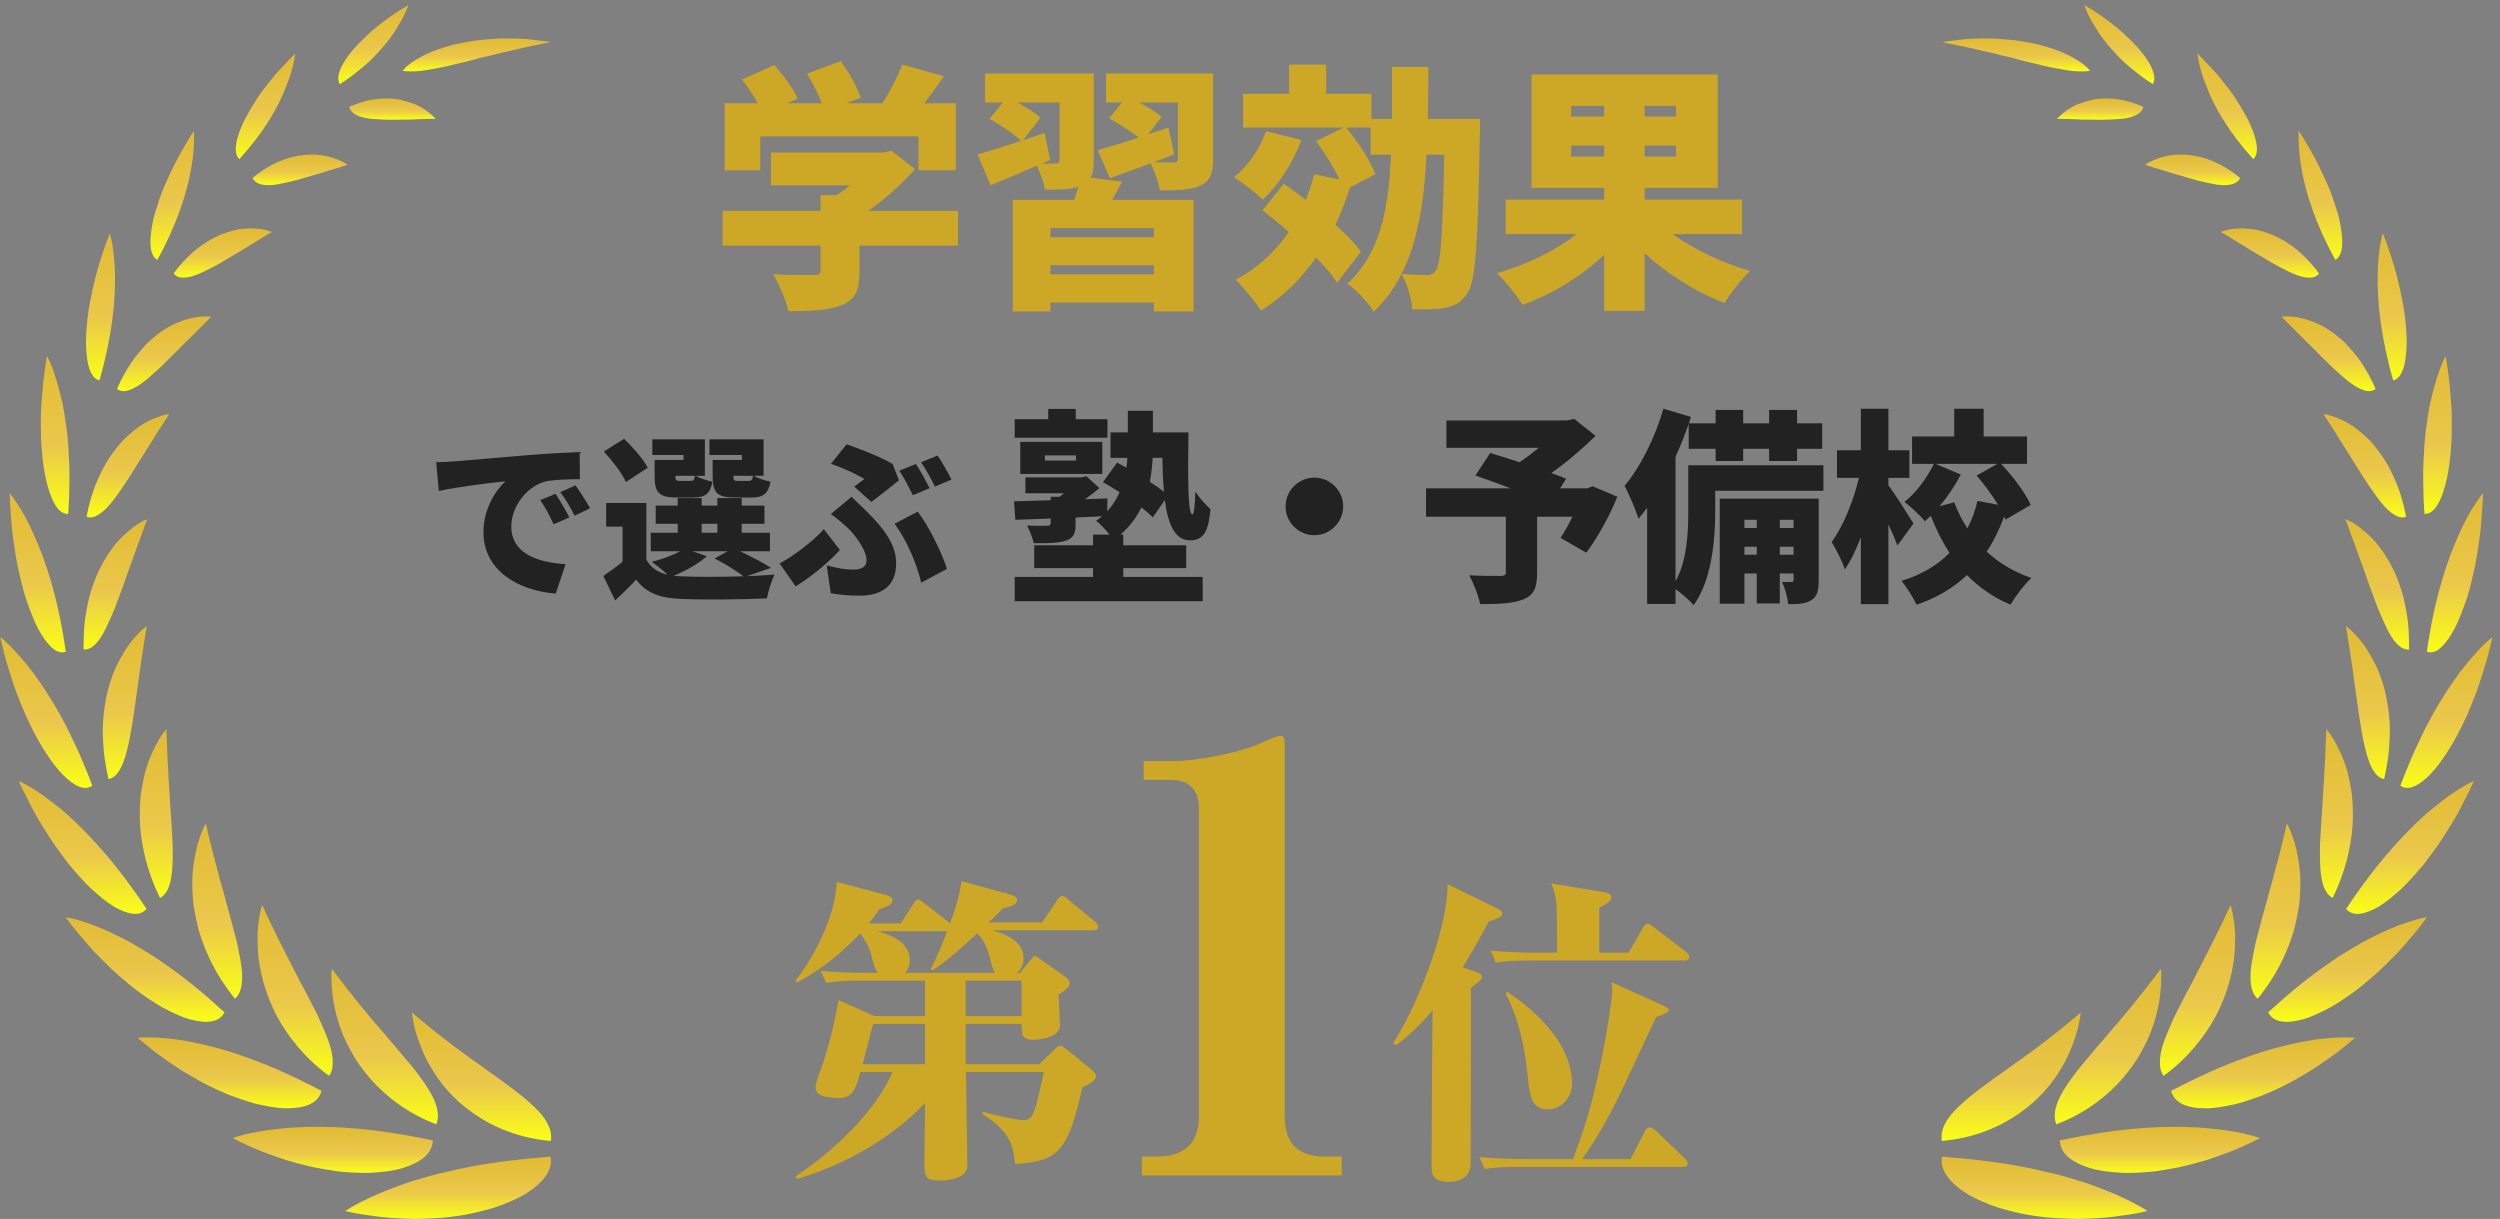 <svg width="201" height="98" viewBox="0 0 201 98" fill="none" xmlns="http://www.w3.org/2000/svg">
<rect x="0" y="0" width="201" height="98" fill="#808080" stroke="none"/>
<path d="M27.773 97.369C27.773 97.369 28.04 97.425 28.531 97.537C29.022 97.621 29.723 97.733 30.537 97.832C31.364 97.93 32.332 97.986 33.37 98C34.408 97.972 35.489 97.958 36.569 97.79C37.635 97.663 38.701 97.397 39.669 97.116C40.637 96.808 41.506 96.415 42.222 96.008C43.666 95.096 44.466 94.086 44.27 92.992C41.633 93.203 39.374 93.483 37.382 93.89C36.891 93.988 36.4 94.1 35.937 94.213C35.474 94.311 35.026 94.423 34.605 94.535C33.749 94.788 32.964 94.998 32.248 95.265C31.533 95.531 30.901 95.77 30.355 96.008C29.807 96.246 29.331 96.485 28.938 96.681C28.18 97.074 27.773 97.355 27.773 97.355V97.369Z" fill="url(#paint0_linear_238_583)"/>
<path d="M18.713 91.505C18.713 91.505 18.951 91.632 19.386 91.842C19.821 92.038 20.424 92.333 21.182 92.627C21.939 92.894 22.795 93.245 23.763 93.483C24.24 93.609 24.731 93.736 25.222 93.848C25.727 93.946 26.232 94.03 26.751 94.114C27.256 94.199 27.761 94.241 28.265 94.269C28.77 94.297 29.262 94.311 29.724 94.297C30.678 94.241 31.548 94.156 32.305 93.932C33.063 93.708 33.666 93.413 34.101 93.048C34.536 92.684 34.774 92.221 34.802 91.688C32.334 91.169 30.187 90.846 28.252 90.706C27.298 90.622 26.386 90.608 25.558 90.594C25.137 90.594 24.745 90.594 24.352 90.622C23.959 90.636 23.608 90.65 23.258 90.678C21.841 90.79 20.719 90.972 19.933 91.155C19.148 91.337 18.727 91.505 18.727 91.505H18.713Z" fill="url(#paint1_linear_238_583)"/>
<path d="M11.096 83.468C11.096 83.468 11.292 83.636 11.657 83.93C12.008 84.225 12.513 84.646 13.158 85.081C13.789 85.53 14.533 86.049 15.36 86.511C16.174 87.002 17.072 87.451 17.983 87.844C18.432 88.055 18.895 88.209 19.344 88.363C19.807 88.517 20.242 88.672 20.677 88.77C21.575 88.966 22.374 89.121 23.117 89.106C23.847 89.106 24.478 88.994 24.941 88.77C25.418 88.546 25.727 88.181 25.853 87.704C23.679 86.568 21.757 85.698 20.003 85.081C18.278 84.435 16.721 84.043 15.402 83.776C14.743 83.65 14.154 83.552 13.621 83.51C13.088 83.454 12.639 83.411 12.26 83.411C11.503 83.383 11.082 83.439 11.082 83.439L11.096 83.468Z" fill="url(#paint2_linear_238_583)"/>
<path d="M5.273 73.733C5.273 73.733 5.428 73.943 5.694 74.294C5.961 74.659 6.368 75.149 6.873 75.725C7.125 76.005 7.378 76.328 7.686 76.636C7.981 76.945 8.303 77.254 8.64 77.59C9.285 78.249 10.043 78.867 10.786 79.47C11.558 80.059 12.329 80.578 13.087 81.013C13.858 81.42 14.588 81.77 15.261 81.953C16.608 82.317 17.632 82.219 18.052 81.392C16.271 79.764 14.686 78.474 13.185 77.464C12.47 76.931 11.74 76.51 11.081 76.117C10.421 75.725 9.79 75.388 9.201 75.121C8.065 74.546 7.055 74.21 6.368 73.999C5.68 73.789 5.287 73.747 5.287 73.747L5.273 73.733Z" fill="url(#paint3_linear_238_583)"/>
<path d="M1.516 62.791C1.516 62.791 1.544 62.847 1.586 62.959C1.628 63.058 1.698 63.226 1.796 63.422C1.993 63.815 2.273 64.362 2.61 65.022C2.946 65.681 3.395 66.396 3.872 67.154C4.349 67.911 4.924 68.683 5.485 69.426C6.089 70.141 6.692 70.843 7.309 71.432C7.94 72.007 8.543 72.512 9.118 72.863C10.283 73.55 11.237 73.719 11.784 73.073C10.479 71.123 9.259 69.524 8.08 68.206C7.505 67.546 6.944 66.957 6.397 66.424C5.864 65.891 5.359 65.428 4.868 65.035C3.9 64.236 3.087 63.661 2.484 63.31C2.175 63.128 1.936 63.002 1.782 62.917C1.614 62.833 1.53 62.805 1.53 62.805L1.516 62.791Z" fill="url(#paint4_linear_238_583)"/>
<path d="M0.014 51.219C0.014 51.219 0.07 51.443 0.168 51.85C0.267 52.257 0.393 52.818 0.603 53.491C0.814 54.164 1.052 54.95 1.347 55.749C1.669 56.563 1.992 57.405 2.399 58.218C3.184 59.845 4.124 61.332 5.036 62.272C5.962 63.212 6.803 63.605 7.42 63.17C7.224 62.637 7.028 62.132 6.817 61.641C6.607 61.15 6.425 60.673 6.214 60.238C5.793 59.34 5.415 58.513 4.994 57.769C4.194 56.268 3.367 55.048 2.651 54.066C2.286 53.589 1.936 53.154 1.613 52.804C1.305 52.439 1.024 52.144 0.786 51.906C0.309 51.429 0 51.219 0 51.219H0.014Z" fill="url(#paint5_linear_238_583)"/>
<path d="M0.785 39.66C0.785 39.66 0.785 39.885 0.799 40.277C0.827 40.67 0.855 41.217 0.911 41.89C0.953 42.55 1.052 43.321 1.178 44.121C1.234 44.528 1.304 44.934 1.388 45.355C1.472 45.776 1.571 46.197 1.669 46.618C1.767 47.038 1.879 47.445 1.992 47.838C2.118 48.245 2.258 48.638 2.398 49.002C2.679 49.746 2.959 50.419 3.296 50.952C3.955 52.046 4.629 52.635 5.288 52.397C4.685 48.105 3.675 45.047 2.679 42.9C2.216 41.834 1.739 41.021 1.374 40.474C1.192 40.207 1.052 39.997 0.953 39.87C0.855 39.73 0.799 39.674 0.799 39.674L0.785 39.66Z" fill="url(#paint6_linear_238_583)"/>
<path d="M3.774 28.649C3.774 28.649 3.634 29.462 3.48 30.683C3.423 31.3 3.367 32.015 3.311 32.773C3.269 33.53 3.283 34.344 3.297 35.143C3.367 36.756 3.564 38.342 3.957 39.492C4.139 40.067 4.363 40.53 4.616 40.852C4.882 41.175 5.163 41.329 5.486 41.315C5.556 40.305 5.584 39.352 5.584 38.468C5.598 37.584 5.542 36.756 5.5 35.985C5.457 35.227 5.373 34.512 5.261 33.853C5.177 33.193 5.065 32.59 4.938 32.057C4.672 30.963 4.419 30.121 4.195 29.546C3.971 28.971 3.802 28.663 3.802 28.663L3.774 28.649Z" fill="url(#paint7_linear_238_583)"/>
<path d="M8.824 18.773C8.824 18.773 8.754 18.942 8.642 19.25C8.53 19.545 8.361 19.98 8.193 20.527C8.025 21.06 7.828 21.677 7.66 22.35C7.492 23.023 7.337 23.753 7.197 24.482C7.071 25.212 6.987 25.955 6.945 26.643C6.889 27.33 6.917 27.989 6.973 28.55C7.071 29.672 7.422 30.458 7.997 30.584C9.021 27.007 9.287 24.188 9.245 22.098C9.231 21.06 9.119 20.218 9.035 19.657C8.937 19.082 8.838 18.773 8.838 18.773H8.824Z" fill="url(#paint8_linear_238_583)"/>
<path d="M15.585 10.539C15.585 10.539 15.5 10.679 15.332 10.918C15.178 11.17 14.967 11.521 14.715 11.956C14.21 12.812 13.621 14.018 13.102 15.238C12.863 15.855 12.653 16.501 12.47 17.104C12.288 17.693 12.19 18.296 12.134 18.815C12.008 19.853 12.162 20.639 12.653 20.891C14.266 17.96 15.023 15.505 15.36 13.611C15.528 12.685 15.585 11.914 15.599 11.367C15.613 10.834 15.599 10.539 15.599 10.539H15.585Z" fill="url(#paint9_linear_238_583)"/>
<path d="M23.735 4.311C23.735 4.311 23.314 4.718 22.711 5.363C22.416 5.672 22.066 6.064 21.729 6.499C21.392 6.934 21.014 7.383 20.691 7.888C20.368 8.393 20.06 8.898 19.793 9.389C19.527 9.88 19.316 10.385 19.176 10.82C18.881 11.717 18.853 12.433 19.246 12.797C21.238 10.595 22.374 8.617 22.991 6.99C23.637 5.433 23.735 4.311 23.735 4.311Z" fill="url(#paint10_linear_238_583)"/>
<path d="M32.838 0.411C32.838 0.411 32.389 0.664 31.758 1.071C31.127 1.52 30.285 2.109 29.528 2.824C29.149 3.175 28.785 3.554 28.462 3.904C28.139 4.269 27.859 4.662 27.648 5.012C27.227 5.728 27.059 6.359 27.326 6.766C27.873 6.415 28.364 6.064 28.812 5.686C29.261 5.335 29.668 4.984 30.019 4.62C30.37 4.255 30.692 3.904 30.973 3.568C31.253 3.231 31.492 2.894 31.702 2.586C32.109 1.94 32.404 1.435 32.586 1.029C32.768 0.636 32.838 0.397 32.838 0.397V0.411Z" fill="url(#paint11_linear_238_583)"/>
<path d="M33.105 81.391C33.105 81.391 33.26 81.518 33.54 81.77C33.821 81.995 34.214 82.303 34.705 82.724C35.196 83.117 35.785 83.552 36.416 84.057C37.047 84.52 37.748 85.053 38.464 85.544C39.179 86.077 39.909 86.554 40.61 87.087C41.312 87.592 41.971 88.097 42.546 88.616C43.682 89.597 44.468 90.65 44.285 91.73C41.718 91.519 39.628 90.608 38.057 89.513C37.664 89.233 37.3 88.952 36.963 88.658C36.626 88.349 36.318 88.04 36.037 87.732C35.476 87.129 35.027 86.455 34.663 85.852C34.298 85.263 34.031 84.646 33.821 84.113C33.611 83.58 33.47 83.103 33.358 82.71C33.162 81.897 33.12 81.406 33.12 81.406L33.105 81.391Z" fill="url(#paint12_linear_238_583)"/>
<path d="M26.693 77.913C26.693 77.913 27.184 78.544 27.942 79.54C28.334 80.003 28.769 80.62 29.288 81.209C29.541 81.518 29.793 81.826 30.074 82.163C30.354 82.472 30.635 82.794 30.916 83.131C31.196 83.482 31.477 83.79 31.771 84.127C32.052 84.463 32.332 84.8 32.613 85.137C33.174 85.768 33.679 86.441 34.1 87.045C34.535 87.662 34.871 88.251 35.054 88.826C35.236 89.387 35.278 89.906 35.082 90.397C32.753 89.513 31 88.125 29.751 86.708C29.134 85.978 28.615 85.263 28.222 84.52C28.026 84.155 27.843 83.804 27.689 83.468C27.535 83.117 27.409 82.766 27.296 82.444C26.848 81.125 26.707 79.975 26.665 79.189C26.623 78.39 26.665 77.927 26.665 77.927L26.693 77.913Z" fill="url(#paint13_linear_238_583)"/>
<path d="M21.07 72.765C21.07 72.765 21.154 72.947 21.308 73.256C21.463 73.578 21.659 74.055 21.939 74.588C22.206 75.135 22.515 75.795 22.879 76.482C23.23 77.197 23.623 77.927 24.015 78.698C24.198 79.091 24.422 79.456 24.619 79.835C24.815 80.213 25.012 80.592 25.208 80.985C25.601 81.714 25.923 82.486 26.204 83.159C26.484 83.832 26.681 84.478 26.737 85.053C26.793 85.628 26.737 86.105 26.456 86.498C24.492 85.067 23.146 83.327 22.262 81.7C21.392 80.031 20.972 78.46 20.803 77.127C20.719 76.454 20.705 75.851 20.705 75.318C20.705 74.785 20.775 74.322 20.817 73.943C20.93 73.186 21.07 72.779 21.07 72.779V72.765Z" fill="url(#paint14_linear_238_583)"/>
<path d="M16.552 66.228C16.552 66.228 16.594 66.424 16.678 66.761C16.748 67.112 16.874 67.575 17.014 68.15C17.084 68.444 17.155 68.767 17.253 69.09C17.337 69.412 17.435 69.777 17.533 70.141C17.716 70.899 17.968 71.656 18.165 72.47C18.389 73.27 18.628 74.097 18.824 74.897C19.048 75.668 19.203 76.468 19.329 77.155C19.581 78.544 19.539 79.736 18.894 80.297C17.379 78.46 16.481 76.51 15.976 74.785C15.752 73.901 15.584 73.087 15.514 72.316C15.457 71.53 15.443 70.829 15.485 70.198C15.612 68.907 15.836 67.939 16.089 67.252C16.327 66.579 16.538 66.214 16.538 66.214L16.552 66.228Z" fill="url(#paint15_linear_238_583)"/>
<path d="M13.381 58.639C13.381 58.639 13.381 58.695 13.381 58.779C13.381 58.864 13.381 59.004 13.395 59.158C13.409 59.495 13.437 59.958 13.451 60.533C13.451 61.108 13.535 61.767 13.549 62.511C13.591 63.24 13.662 64.011 13.69 64.825C13.76 65.611 13.802 66.438 13.844 67.224C13.9 67.995 13.9 68.753 13.872 69.426C13.83 70.773 13.563 71.853 12.862 72.189C11.838 70.113 11.389 68.094 11.263 66.382C11.207 65.513 11.249 64.713 11.305 63.998C11.403 63.268 11.529 62.609 11.684 62.034C12.006 60.883 12.455 60.028 12.778 59.467C12.946 59.186 13.1 58.976 13.199 58.835C13.311 58.695 13.367 58.625 13.367 58.625L13.381 58.639Z" fill="url(#paint16_linear_238_583)"/>
<path d="M11.797 50.335C11.797 50.335 11.684 51.022 11.516 52.102C11.432 52.635 11.334 53.267 11.236 53.954C11.165 54.627 11.039 55.385 10.941 56.114C10.731 57.615 10.52 59.158 10.197 60.378C9.889 61.599 9.44 62.511 8.725 62.637C8.598 62.09 8.5 61.571 8.43 61.052C8.346 60.547 8.318 60.042 8.29 59.565C8.22 58.611 8.29 57.713 8.402 56.914C8.626 55.3 9.089 54.024 9.622 53.042C9.889 52.551 10.141 52.144 10.394 51.794C10.66 51.443 10.899 51.162 11.109 50.952C11.53 50.517 11.811 50.321 11.811 50.321L11.797 50.335Z" fill="url(#paint17_linear_238_583)"/>
<path d="M11.853 41.722C11.853 41.722 11.783 41.876 11.684 42.143C11.586 42.409 11.446 42.802 11.278 43.279C11.081 43.756 10.899 44.303 10.688 44.906C10.576 45.215 10.464 45.523 10.338 45.846C10.226 46.169 10.113 46.491 10.001 46.828C9.763 47.473 9.524 48.133 9.272 48.792C9.019 49.423 8.753 50.026 8.5 50.545C7.981 51.583 7.392 52.285 6.719 52.215C6.719 51.162 6.747 50.194 6.915 49.311C6.985 48.862 7.069 48.441 7.168 48.048C7.266 47.656 7.392 47.277 7.518 46.926C8.009 45.509 8.711 44.457 9.328 43.686C10.001 42.914 10.618 42.437 11.067 42.143C11.292 41.989 11.488 41.89 11.614 41.834C11.741 41.778 11.825 41.75 11.825 41.75L11.853 41.722Z" fill="url(#paint18_linear_238_583)"/>
<path d="M13.592 33.306C13.592 33.306 13.283 33.825 12.764 34.582C12.526 34.975 12.245 35.438 11.923 35.929C11.6 36.42 11.291 36.967 10.941 37.5C10.268 38.58 9.552 39.688 8.893 40.488C8.556 40.894 8.22 41.203 7.883 41.399C7.56 41.596 7.252 41.666 6.957 41.54C7.139 40.586 7.392 39.73 7.686 38.959C8.009 38.201 8.332 37.528 8.696 36.953C9.075 36.378 9.454 35.887 9.819 35.48C10.211 35.073 10.604 34.736 10.955 34.47C11.67 33.923 12.358 33.642 12.82 33.488C13.283 33.32 13.578 33.292 13.578 33.292L13.592 33.306Z" fill="url(#paint19_linear_238_583)"/>
<path d="M16.971 25.478C16.971 25.478 15.484 26.951 13.787 28.648C13.38 29.055 12.973 29.476 12.552 29.841C12.132 30.206 11.753 30.57 11.36 30.837C10.588 31.384 9.901 31.65 9.41 31.272C9.747 30.458 10.168 29.757 10.56 29.139C10.981 28.536 11.43 28.031 11.851 27.582C12.749 26.741 13.59 26.194 14.376 25.899C15.133 25.59 15.779 25.478 16.241 25.45C16.704 25.422 16.971 25.464 16.971 25.464V25.478Z" fill="url(#paint20_linear_238_583)"/>
<path d="M21.84 18.661C21.84 18.661 21.728 18.717 21.546 18.829C21.363 18.942 21.097 19.11 20.774 19.306C20.115 19.685 19.287 20.246 18.376 20.751C17.941 21.018 17.492 21.284 17.043 21.509C16.594 21.733 16.187 21.957 15.781 22.098C15.388 22.252 15.009 22.336 14.7 22.322C14.392 22.322 14.139 22.224 13.957 21.985C15.851 19.419 17.969 18.605 19.428 18.409C20.171 18.324 20.774 18.381 21.181 18.451C21.602 18.535 21.84 18.647 21.84 18.647V18.661Z" fill="url(#paint21_linear_238_583)"/>
<path d="M27.956 13.246C27.956 13.246 27.535 13.387 26.89 13.583C26.553 13.667 26.188 13.793 25.782 13.92C25.375 14.046 24.926 14.158 24.477 14.299C24.042 14.439 23.579 14.551 23.144 14.649C22.696 14.733 22.289 14.845 21.91 14.874C21.152 14.93 20.535 14.803 20.297 14.312C22.457 12.517 24.505 12.307 25.838 12.475C27.212 12.685 27.956 13.26 27.956 13.26V13.246Z" fill="url(#paint22_linear_238_583)"/>
<path d="M35.04 9.543C35.04 9.543 34.633 9.571 34.03 9.571C33.721 9.571 33.37 9.599 32.992 9.613C32.613 9.613 32.178 9.613 31.771 9.627C31.35 9.627 30.93 9.627 30.523 9.599C30.116 9.571 29.737 9.557 29.387 9.487C28.713 9.347 28.194 9.08 28.082 8.589C28.643 8.351 29.176 8.169 29.681 8.056C30.186 7.958 30.663 7.916 31.112 7.916C31.547 7.916 31.954 7.958 32.318 8.056C32.683 8.14 33.02 8.253 33.314 8.365C33.889 8.589 34.338 8.926 34.619 9.164C34.899 9.403 35.054 9.571 35.054 9.571L35.04 9.543Z" fill="url(#paint23_linear_238_583)"/>
<path d="M44.299 3.385C44.299 3.385 43.724 3.301 42.798 3.189C42.335 3.119 41.802 3.119 41.199 3.091C40.89 3.091 40.581 3.091 40.259 3.091C39.936 3.105 39.599 3.133 39.263 3.161C38.926 3.189 38.575 3.217 38.239 3.259C37.902 3.315 37.551 3.371 37.201 3.441C36.513 3.553 35.84 3.764 35.223 3.974C34.592 4.171 34.031 4.465 33.54 4.746C33.287 4.886 33.077 5.04 32.866 5.195C32.67 5.349 32.502 5.531 32.361 5.7C32.796 5.756 33.301 5.756 33.848 5.7C34.395 5.63 34.984 5.503 35.616 5.391C35.924 5.335 36.247 5.251 36.569 5.167C36.892 5.096 37.215 5.012 37.537 4.942C37.86 4.858 38.197 4.774 38.519 4.676C38.842 4.606 39.165 4.521 39.487 4.451C39.81 4.367 40.118 4.283 40.427 4.213C40.736 4.157 41.03 4.087 41.311 4.016C41.886 3.89 42.405 3.75 42.84 3.68C43.724 3.511 44.285 3.371 44.285 3.371L44.299 3.385Z" fill="url(#paint24_linear_238_583)"/>
<path d="M172.637 97.369C172.637 97.369 172.37 97.425 171.879 97.537C171.388 97.621 170.687 97.733 169.873 97.832C169.046 97.93 168.078 97.986 167.04 98C166.002 97.972 164.922 97.958 163.842 97.79C162.775 97.663 161.709 97.397 160.741 97.116C159.774 96.808 158.904 96.415 158.188 96.008C156.744 95.096 155.944 94.086 156.14 92.992C158.778 93.203 161.036 93.483 163.028 93.89C163.519 93.988 164.01 94.1 164.473 94.213C164.936 94.311 165.385 94.423 165.805 94.535C166.661 94.788 167.447 94.998 168.162 95.265C168.877 95.531 169.509 95.77 170.056 96.008C170.603 96.246 171.08 96.485 171.472 96.681C172.23 97.074 172.637 97.355 172.637 97.355V97.369Z" fill="url(#paint25_linear_238_583)"/>
<path d="M181.697 91.505C181.697 91.505 181.459 91.632 181.024 91.842C180.589 92.038 179.986 92.333 179.228 92.627C178.471 92.894 177.615 93.245 176.647 93.483C176.17 93.609 175.68 93.736 175.189 93.848C174.684 93.946 174.179 94.03 173.66 94.114C173.155 94.199 172.65 94.241 172.145 94.269C171.64 94.297 171.149 94.311 170.686 94.297C169.732 94.241 168.862 94.156 168.105 93.932C167.347 93.708 166.744 93.413 166.309 93.048C165.874 92.684 165.636 92.221 165.608 91.688C168.077 91.169 170.223 90.846 172.159 90.706C173.112 90.622 174.024 90.608 174.852 90.594C175.273 90.594 175.665 90.594 176.058 90.622C176.451 90.636 176.802 90.65 177.152 90.678C178.569 90.79 179.691 90.972 180.477 91.155C181.262 91.337 181.683 91.505 181.683 91.505H181.697Z" fill="url(#paint26_linear_238_583)"/>
<path d="M189.314 83.468C189.314 83.468 189.118 83.636 188.753 83.93C188.402 84.225 187.897 84.646 187.252 85.081C186.621 85.53 185.877 86.049 185.05 86.511C184.236 87.002 183.338 87.451 182.427 87.844C181.978 88.055 181.515 88.209 181.066 88.363C180.603 88.517 180.168 88.672 179.733 88.77C178.836 88.966 178.036 89.121 177.293 89.106C176.563 89.106 175.932 88.994 175.469 88.77C174.992 88.546 174.684 88.181 174.557 87.704C176.732 86.568 178.653 85.698 180.407 85.081C182.132 84.435 183.689 84.043 185.008 83.776C185.667 83.65 186.256 83.552 186.789 83.51C187.322 83.454 187.771 83.411 188.15 83.411C188.907 83.383 189.328 83.439 189.328 83.439L189.314 83.468Z" fill="url(#paint27_linear_238_583)"/>
<path d="M195.137 73.733C195.137 73.733 194.982 73.943 194.716 74.294C194.449 74.659 194.043 75.149 193.538 75.725C193.285 76.005 193.033 76.328 192.724 76.636C192.429 76.945 192.107 77.254 191.77 77.59C191.125 78.249 190.367 78.867 189.624 79.47C188.852 80.059 188.081 80.578 187.323 81.013C186.552 81.42 185.823 81.77 185.149 81.953C183.803 82.317 182.779 82.219 182.358 81.392C184.139 79.764 185.724 78.474 187.225 77.464C187.941 76.931 188.67 76.51 189.329 76.117C189.989 75.725 190.62 75.388 191.209 75.121C192.345 74.546 193.355 74.21 194.043 73.999C194.73 73.789 195.123 73.747 195.123 73.747L195.137 73.733Z" fill="url(#paint28_linear_238_583)"/>
<path d="M198.895 62.791C198.895 62.791 198.866 62.847 198.824 62.959C198.782 63.058 198.712 63.226 198.614 63.422C198.418 63.815 198.137 64.362 197.8 65.022C197.464 65.681 197.015 66.396 196.538 67.154C196.061 67.911 195.486 68.683 194.925 69.426C194.322 70.141 193.718 70.843 193.101 71.432C192.47 72.007 191.867 72.512 191.292 72.863C190.127 73.55 189.174 73.719 188.626 73.073C189.931 71.123 191.151 69.524 192.33 68.206C192.905 67.546 193.466 66.957 194.013 66.424C194.546 65.891 195.051 65.428 195.542 65.035C196.51 64.236 197.323 63.661 197.927 63.31C198.235 63.128 198.474 63.002 198.628 62.917C198.796 62.833 198.881 62.805 198.881 62.805L198.895 62.791Z" fill="url(#paint29_linear_238_583)"/>
<path d="M200.396 51.219C200.396 51.219 200.34 51.443 200.242 51.85C200.144 52.257 200.017 52.818 199.807 53.491C199.597 54.164 199.358 54.95 199.064 55.749C198.741 56.563 198.418 57.405 198.011 58.218C197.226 59.845 196.286 61.332 195.374 62.272C194.449 63.212 193.607 63.605 192.99 63.17C193.186 62.637 193.382 62.132 193.593 61.641C193.803 61.15 193.986 60.673 194.196 60.238C194.617 59.34 194.996 58.513 195.416 57.769C196.216 56.268 197.044 55.048 197.759 54.066C198.124 53.589 198.474 53.154 198.797 52.804C199.106 52.439 199.386 52.144 199.625 51.906C200.102 51.429 200.41 51.219 200.41 51.219H200.396Z" fill="url(#paint30_linear_238_583)"/>
<path d="M199.625 39.66C199.625 39.66 199.625 39.885 199.611 40.277C199.583 40.67 199.555 41.217 199.499 41.89C199.457 42.55 199.358 43.321 199.232 44.121C199.176 44.528 199.106 44.934 199.022 45.355C198.938 45.776 198.839 46.197 198.741 46.618C198.643 47.038 198.531 47.445 198.419 47.838C198.292 48.245 198.152 48.638 198.012 49.002C197.731 49.746 197.451 50.419 197.114 50.952C196.455 52.046 195.781 52.635 195.122 52.397C195.725 48.105 196.735 45.047 197.731 42.9C198.194 41.834 198.671 41.021 199.036 40.474C199.218 40.207 199.358 39.997 199.457 39.87C199.555 39.73 199.611 39.674 199.611 39.674L199.625 39.66Z" fill="url(#paint31_linear_238_583)"/>
<path d="M196.636 28.649C196.636 28.649 196.776 29.462 196.931 30.683C196.987 31.3 197.043 32.015 197.099 32.773C197.141 33.53 197.127 34.344 197.113 35.143C197.043 36.756 196.846 38.342 196.454 39.492C196.271 40.067 196.047 40.53 195.794 40.852C195.528 41.175 195.247 41.329 194.925 41.315C194.855 40.305 194.826 39.352 194.826 38.468C194.812 37.584 194.869 36.756 194.911 35.985C194.953 35.227 195.037 34.512 195.149 33.853C195.233 33.193 195.345 32.59 195.472 32.057C195.738 30.963 195.991 30.121 196.215 29.546C196.44 28.971 196.608 28.663 196.608 28.663L196.636 28.649Z" fill="url(#paint32_linear_238_583)"/>
<path d="M191.586 18.773C191.586 18.773 191.656 18.942 191.768 19.25C191.88 19.545 192.049 19.98 192.217 20.527C192.385 21.06 192.582 21.677 192.75 22.35C192.918 23.023 193.073 23.753 193.213 24.482C193.339 25.212 193.423 25.955 193.466 26.643C193.522 27.33 193.494 27.989 193.437 28.55C193.339 29.672 192.989 30.458 192.413 30.584C191.389 27.007 191.123 24.188 191.165 22.098C191.179 21.06 191.291 20.218 191.375 19.657C191.474 19.082 191.572 18.773 191.572 18.773H191.586Z" fill="url(#paint33_linear_238_583)"/>
<path d="M184.826 10.539C184.826 10.539 184.91 10.679 185.078 10.918C185.232 11.17 185.443 11.521 185.695 11.956C186.2 12.812 186.789 14.018 187.308 15.238C187.547 15.855 187.757 16.501 187.94 17.104C188.122 17.693 188.22 18.296 188.276 18.815C188.403 19.853 188.248 20.639 187.757 20.891C186.144 17.96 185.387 15.505 185.05 13.611C184.882 12.685 184.826 11.914 184.812 11.367C184.798 10.834 184.812 10.539 184.812 10.539H184.826Z" fill="url(#paint34_linear_238_583)"/>
<path d="M176.675 4.311C176.675 4.311 177.096 4.718 177.699 5.363C177.994 5.672 178.344 6.064 178.681 6.499C179.018 6.934 179.397 7.383 179.719 7.888C180.042 8.393 180.35 8.898 180.617 9.389C180.883 9.88 181.094 10.385 181.234 10.82C181.529 11.717 181.557 12.433 181.164 12.797C179.172 10.595 178.036 8.617 177.419 6.99C176.773 5.433 176.675 4.311 176.675 4.311Z" fill="url(#paint35_linear_238_583)"/>
<path d="M167.572 0.411C167.572 0.411 168.021 0.664 168.652 1.071C169.283 1.52 170.125 2.109 170.882 2.824C171.261 3.175 171.626 3.554 171.948 3.904C172.271 4.269 172.552 4.662 172.762 5.012C173.183 5.728 173.351 6.359 173.085 6.766C172.537 6.415 172.047 6.064 171.598 5.686C171.149 5.335 170.742 4.984 170.391 4.62C170.041 4.255 169.718 3.904 169.437 3.568C169.157 3.231 168.918 2.894 168.708 2.586C168.301 1.94 168.007 1.435 167.824 1.029C167.642 0.636 167.572 0.397 167.572 0.397V0.411Z" fill="url(#paint36_linear_238_583)"/>
<path d="M167.305 81.391C167.305 81.391 167.15 81.518 166.87 81.77C166.589 81.995 166.197 82.303 165.706 82.724C165.215 83.117 164.625 83.552 163.994 84.057C163.363 84.52 162.662 85.053 161.946 85.544C161.231 86.077 160.501 86.554 159.8 87.087C159.099 87.592 158.439 88.097 157.864 88.616C156.728 89.597 155.942 90.65 156.125 91.73C158.692 91.519 160.782 90.608 162.353 89.513C162.746 89.233 163.11 88.952 163.447 88.658C163.784 88.349 164.092 88.04 164.373 87.732C164.934 87.129 165.383 86.455 165.748 85.852C166.112 85.263 166.379 84.646 166.589 84.113C166.8 83.58 166.94 83.103 167.052 82.71C167.249 81.897 167.291 81.406 167.291 81.406L167.305 81.391Z" fill="url(#paint37_linear_238_583)"/>
<path d="M173.717 77.913C173.717 77.913 173.226 78.544 172.468 79.54C172.076 80.003 171.641 80.62 171.122 81.209C170.869 81.518 170.617 81.826 170.336 82.163C170.056 82.472 169.775 82.794 169.495 83.131C169.214 83.482 168.934 83.79 168.639 84.127C168.358 84.463 168.078 84.8 167.797 85.137C167.236 85.768 166.731 86.441 166.31 87.045C165.876 87.662 165.539 88.251 165.357 88.826C165.174 89.387 165.132 89.906 165.329 90.397C167.657 89.513 169.411 88.125 170.659 86.708C171.276 85.978 171.795 85.263 172.188 84.52C172.384 84.155 172.567 83.804 172.721 83.468C172.875 83.117 173.002 82.766 173.114 82.444C173.563 81.125 173.703 79.975 173.745 79.189C173.787 78.39 173.745 77.927 173.745 77.927L173.717 77.913Z" fill="url(#paint38_linear_238_583)"/>
<path d="M179.34 72.765C179.34 72.765 179.256 72.947 179.102 73.256C178.948 73.578 178.751 74.055 178.471 74.588C178.204 75.135 177.896 75.795 177.531 76.482C177.18 77.197 176.787 77.927 176.395 78.698C176.212 79.091 175.988 79.456 175.791 79.835C175.595 80.213 175.399 80.592 175.202 80.985C174.81 81.714 174.487 82.486 174.206 83.159C173.926 83.832 173.729 84.478 173.673 85.053C173.617 85.628 173.673 86.105 173.954 86.498C175.918 85.067 177.264 83.327 178.148 81.7C179.018 80.031 179.439 78.46 179.607 77.127C179.691 76.454 179.705 75.851 179.705 75.318C179.705 74.785 179.635 74.322 179.593 73.943C179.481 73.186 179.34 72.779 179.34 72.779V72.765Z" fill="url(#paint39_linear_238_583)"/>
<path d="M183.859 66.228C183.859 66.228 183.817 66.424 183.732 66.761C183.662 67.112 183.536 67.575 183.396 68.15C183.326 68.444 183.255 68.767 183.157 69.09C183.073 69.412 182.975 69.777 182.877 70.141C182.694 70.899 182.442 71.656 182.246 72.47C182.021 73.27 181.783 74.097 181.586 74.897C181.362 75.668 181.207 76.468 181.081 77.155C180.829 78.544 180.871 79.736 181.516 80.297C183.031 78.46 183.929 76.51 184.434 74.785C184.658 73.901 184.827 73.087 184.897 72.316C184.953 71.53 184.967 70.829 184.925 70.198C184.799 68.907 184.574 67.939 184.322 67.252C184.083 66.579 183.873 66.214 183.873 66.214L183.859 66.228Z" fill="url(#paint40_linear_238_583)"/>
<path d="M187.029 58.639C187.029 58.639 187.029 58.695 187.029 58.779C187.029 58.864 187.029 59.004 187.015 59.158C187.001 59.495 186.973 59.958 186.959 60.533C186.959 61.108 186.875 61.767 186.861 62.511C186.819 63.24 186.749 64.011 186.721 64.825C186.65 65.611 186.608 66.438 186.566 67.224C186.51 67.995 186.51 68.753 186.538 69.426C186.58 70.773 186.847 71.853 187.548 72.189C188.572 70.113 189.021 68.094 189.147 66.382C189.203 65.513 189.161 64.713 189.105 63.998C189.007 63.268 188.881 62.609 188.727 62.034C188.404 60.883 187.955 60.028 187.632 59.467C187.464 59.186 187.31 58.976 187.212 58.835C187.099 58.695 187.043 58.625 187.043 58.625L187.029 58.639Z" fill="url(#paint41_linear_238_583)"/>
<path d="M188.614 50.335C188.614 50.335 188.726 51.022 188.894 52.102C188.978 52.635 189.076 53.267 189.175 53.954C189.245 54.627 189.371 55.385 189.469 56.114C189.68 57.615 189.89 59.158 190.213 60.378C190.521 61.599 190.97 62.511 191.686 62.637C191.812 62.09 191.91 61.571 191.98 61.052C192.064 60.547 192.092 60.042 192.12 59.565C192.19 58.611 192.12 57.713 192.008 56.914C191.784 55.3 191.321 54.024 190.788 53.042C190.521 52.551 190.269 52.144 190.016 51.794C189.75 51.443 189.511 51.162 189.301 50.952C188.88 50.517 188.599 50.321 188.599 50.321L188.614 50.335Z" fill="url(#paint42_linear_238_583)"/>
<path d="M188.557 41.722C188.557 41.722 188.628 41.876 188.726 42.143C188.824 42.409 188.964 42.802 189.133 43.279C189.329 43.756 189.511 44.303 189.722 44.906C189.834 45.215 189.946 45.523 190.072 45.846C190.185 46.169 190.297 46.491 190.409 46.828C190.647 47.473 190.886 48.133 191.138 48.792C191.391 49.423 191.657 50.026 191.91 50.545C192.429 51.583 193.018 52.285 193.691 52.215C193.691 51.162 193.663 50.194 193.495 49.311C193.425 48.862 193.341 48.441 193.243 48.048C193.144 47.656 193.018 47.277 192.892 46.926C192.401 45.509 191.7 44.457 191.082 43.686C190.409 42.914 189.792 42.437 189.343 42.143C189.118 41.989 188.922 41.89 188.796 41.834C188.67 41.778 188.585 41.75 188.585 41.75L188.557 41.722Z" fill="url(#paint43_linear_238_583)"/>
<path d="M186.818 33.306C186.818 33.306 187.127 33.825 187.646 34.582C187.884 34.975 188.165 35.438 188.487 35.929C188.81 36.42 189.119 36.967 189.469 37.5C190.143 38.58 190.858 39.688 191.517 40.488C191.854 40.894 192.191 41.203 192.527 41.399C192.85 41.596 193.159 41.666 193.453 41.54C193.271 40.586 193.018 39.73 192.724 38.959C192.401 38.201 192.078 37.528 191.714 36.953C191.335 36.378 190.956 35.887 190.592 35.48C190.199 35.073 189.806 34.736 189.455 34.47C188.74 33.923 188.053 33.642 187.59 33.488C187.127 33.32 186.832 33.292 186.832 33.292L186.818 33.306Z" fill="url(#paint44_linear_238_583)"/>
<path d="M183.439 25.478C183.439 25.478 184.926 26.951 186.623 28.648C187.03 29.055 187.437 29.476 187.858 29.841C188.279 30.206 188.657 30.57 189.05 30.837C189.822 31.384 190.509 31.65 191 31.272C190.663 30.458 190.243 29.757 189.85 29.139C189.429 28.536 188.98 28.031 188.559 27.582C187.661 26.741 186.82 26.194 186.034 25.899C185.277 25.59 184.632 25.478 184.169 25.45C183.706 25.422 183.439 25.464 183.439 25.464V25.478Z" fill="url(#paint45_linear_238_583)"/>
<path d="M178.57 18.661C178.57 18.661 178.682 18.717 178.864 18.829C179.047 18.942 179.313 19.11 179.636 19.306C180.295 19.685 181.123 20.246 182.034 20.751C182.469 21.018 182.918 21.284 183.367 21.509C183.816 21.733 184.223 21.957 184.63 22.098C185.022 22.252 185.401 22.336 185.71 22.322C186.018 22.322 186.271 22.224 186.453 21.985C184.559 19.419 182.441 18.605 180.982 18.409C180.239 18.324 179.636 18.381 179.229 18.451C178.808 18.535 178.57 18.647 178.57 18.647V18.661Z" fill="url(#paint46_linear_238_583)"/>
<path d="M172.454 13.246C172.454 13.246 172.875 13.387 173.52 13.583C173.857 13.667 174.222 13.793 174.629 13.92C175.035 14.046 175.484 14.158 175.933 14.299C176.368 14.439 176.831 14.551 177.266 14.649C177.715 14.733 178.121 14.845 178.5 14.874C179.258 14.93 179.875 14.803 180.113 14.312C177.953 12.517 175.905 12.307 174.572 12.475C173.198 12.685 172.454 13.26 172.454 13.26V13.246Z" fill="url(#paint47_linear_238_583)"/>
<path d="M165.371 9.543C165.371 9.543 165.777 9.571 166.381 9.571C166.689 9.571 167.04 9.599 167.419 9.613C167.797 9.613 168.232 9.613 168.639 9.627C169.06 9.627 169.481 9.627 169.887 9.599C170.294 9.571 170.673 9.557 171.024 9.487C171.697 9.347 172.216 9.08 172.328 8.589C171.767 8.351 171.234 8.169 170.729 8.056C170.224 7.958 169.747 7.916 169.298 7.916C168.863 7.916 168.457 7.958 168.092 8.056C167.727 8.14 167.39 8.253 167.096 8.365C166.521 8.589 166.072 8.926 165.791 9.164C165.511 9.403 165.357 9.571 165.357 9.571L165.371 9.543Z" fill="url(#paint48_linear_238_583)"/>
<path d="M156.112 3.385C156.112 3.385 156.687 3.301 157.612 3.189C158.075 3.119 158.608 3.119 159.212 3.091C159.52 3.091 159.829 3.091 160.151 3.091C160.474 3.105 160.811 3.133 161.147 3.161C161.484 3.189 161.835 3.217 162.171 3.259C162.508 3.315 162.859 3.371 163.209 3.441C163.897 3.553 164.57 3.764 165.187 3.974C165.818 4.171 166.38 4.465 166.871 4.746C167.123 4.886 167.333 5.04 167.544 5.195C167.74 5.349 167.909 5.531 168.049 5.7C167.614 5.756 167.109 5.756 166.562 5.7C166.015 5.63 165.426 5.503 164.794 5.391C164.486 5.335 164.163 5.251 163.841 5.167C163.518 5.096 163.195 5.012 162.873 4.942C162.55 4.858 162.213 4.774 161.891 4.676C161.568 4.606 161.246 4.521 160.923 4.451C160.6 4.367 160.292 4.283 159.983 4.213C159.674 4.157 159.38 4.087 159.099 4.016C158.524 3.89 158.005 3.75 157.57 3.68C156.687 3.511 156.126 3.371 156.126 3.371L156.112 3.385Z" fill="url(#paint49_linear_238_583)"/>
<path d="M126.327 12.584H128.973V11.702H126.327V12.584ZM126.327 8.51V9.371H128.973V8.51H126.327ZM134.748 9.371V8.51H132.228V9.371H134.748ZM134.748 12.584V11.702H132.228V12.584H134.748ZM140.061 18.821H134.475C136.197 20.06 138.486 21.152 140.712 21.782C140.04 22.391 139.116 23.588 138.654 24.365C136.365 23.483 134.076 22.055 132.228 20.354V24.995H128.973V20.48C127.125 22.223 124.794 23.651 122.421 24.512C121.959 23.777 121.035 22.601 120.363 21.971C122.694 21.299 125.046 20.165 126.768 18.821H121.056V16.049H128.973V15.104H123.135V5.99H138.108V15.104H132.228V16.049H140.061V18.821Z" fill="#CDA826"/>
<path d="M101.798 10.547L104.633 11.261C103.961 13.088 102.764 14.915 101.525 16.049C101.021 15.545 99.866 14.663 99.215 14.243C100.349 13.361 101.294 11.954 101.798 10.547ZM116.12 12.437H114.692C114.503 16.217 113.999 19.43 112.676 22.034C113.537 22.097 114.293 22.118 114.713 22.118C115.028 22.118 115.238 22.034 115.448 21.74C115.847 21.173 115.994 18.716 116.12 12.437ZM114.797 9.56H118.997C118.997 9.56 118.997 10.484 118.976 10.841C118.829 19.409 118.661 22.559 117.989 23.546C117.464 24.344 116.96 24.596 116.204 24.743C115.532 24.89 114.545 24.89 113.537 24.869C113.495 24.05 113.159 22.832 112.676 22.034C112.109 23.168 111.374 24.176 110.45 25.058C109.988 24.323 109.043 23.294 108.329 22.811C110.933 20.396 111.647 16.952 111.836 12.437H110.198V10.253H108.224C109.169 11.387 110.177 12.92 110.576 14.012L108.539 15.062C108.203 16.112 107.825 17.12 107.363 18.065C108.203 18.821 108.938 19.577 109.421 20.228L107.51 22.727C107.111 22.118 106.523 21.425 105.809 20.711C104.591 22.454 103.1 23.903 101.378 24.974C100.979 24.323 99.95 23.063 99.341 22.496C101.084 21.572 102.512 20.27 103.625 18.653C102.911 18.023 102.176 17.435 101.504 16.91L103.226 14.768C103.772 15.167 104.381 15.608 104.99 16.07C105.242 15.419 105.473 14.726 105.662 14.012L107.699 14.432C107.237 13.445 106.502 12.269 105.809 11.345L108.035 10.253H99.95V7.544H103.646V5.192H106.628V7.544H110.261V9.56H111.92C111.92 8.237 111.92 6.851 111.92 5.381H114.839C114.839 6.83 114.818 8.216 114.797 9.56Z" fill="#CDA826"/>
<path d="M92.769 19.073V18.338H84.453V19.073H92.769ZM84.453 22.055H92.769V21.32H84.453V22.055ZM84.432 12.857L83.781 13.151C84.243 13.151 84.705 13.151 84.873 13.151C85.104 13.151 85.188 13.067 85.188 12.857V8.237H81.807C82.5 8.615 83.235 9.077 83.655 9.455L82.248 11.282L83.991 10.694L84.432 12.857ZM87.687 14.285L90.207 14.6C89.955 15.104 89.682 15.608 89.409 16.07H95.961V25.037H92.769V24.323H84.453V25.037H81.429V16.07H86.364C86.49 15.713 86.595 15.356 86.7 15.02C86.007 15.251 85.104 15.251 84.012 15.251C83.928 14.663 83.634 13.907 83.361 13.319C82.08 13.886 80.778 14.432 79.644 14.894L78.594 12.416C79.518 12.164 80.778 11.765 82.101 11.324C81.555 10.778 80.421 10.043 79.56 9.56L80.631 8.237H79.203V5.906H87.939V12.878C87.939 13.508 87.876 13.949 87.687 14.285ZM93.945 10.253L94.407 12.416C93.861 12.626 93.315 12.836 92.769 13.046C93.399 13.067 94.134 13.067 94.344 13.067C94.596 13.046 94.701 12.983 94.701 12.752V8.237H91.593C92.286 8.615 92.979 9.035 93.399 9.392L92.328 10.799C92.874 10.61 93.399 10.442 93.945 10.253ZM97.536 5.906V12.773C97.536 13.97 97.284 14.558 96.486 14.936C95.688 15.293 94.617 15.314 93.252 15.293C93.126 14.642 92.832 13.76 92.517 13.13C91.362 13.55 90.228 13.97 89.241 14.327L88.254 12.08C89.157 11.828 90.312 11.471 91.551 11.051C90.921 10.547 89.934 9.938 89.178 9.518L90.207 8.237H88.926V5.906H97.536Z" fill="#CDA826"/>
<path d="M61.122 10.967V13.697H58.266V8.3H60.933C60.576 7.67 60.093 6.956 59.652 6.389L62.256 5.234C62.97 6.032 63.789 7.124 64.125 7.922L63.306 8.3H66.078C65.784 7.544 65.322 6.641 64.881 5.927L67.59 4.919C68.241 5.801 68.934 7.019 69.207 7.859L68.052 8.3H70.95C71.58 7.313 72.189 6.137 72.546 5.192L75.885 6.137C75.36 6.893 74.835 7.628 74.31 8.3H76.851V13.697H73.848V10.967H61.122ZM77.019 16.952V19.745H69.102V21.845C69.102 23.336 68.766 24.113 67.632 24.554C66.519 24.974 65.112 25.016 63.39 25.016C63.201 24.155 62.634 22.853 62.172 22.055C63.348 22.118 65.007 22.118 65.427 22.118C65.847 22.118 65.973 22.034 65.973 21.74V19.745H58.098V16.952H65.973V15.692H67.296C67.653 15.44 68.01 15.167 68.325 14.894H61.983V12.269H71.013L71.664 12.122L73.575 13.592C72.546 14.747 71.223 15.965 69.795 16.952H77.019Z" fill="#CDA826"/>
<path d="M73.638 37.307C73.992 37.831 74.489 38.752 74.744 39.248L73.397 39.815C73.1 39.234 72.688 38.398 72.306 37.845L73.638 37.307ZM75.382 36.626C75.75 37.165 76.26 38.072 76.501 38.554L75.169 39.121C74.885 38.54 74.432 37.703 74.049 37.165L75.382 36.626ZM70.052 40.354L68.677 39.121C68.989 38.894 69.315 38.653 69.499 38.511C68.89 38.143 67.855 37.647 66.806 37.292L68.068 35.719C69.272 36.144 70.747 36.711 71.767 37.307L72.277 38.611C71.88 38.937 70.633 39.943 70.052 40.354ZM66.792 47.696L66.466 45.457C67.274 45.683 68.011 45.797 68.578 45.797C69.329 45.797 69.669 45.542 69.669 45.031C69.669 44.238 68.72 42.962 68.181 42.466C67.798 42.112 67.302 41.686 66.792 41.332L68.465 39.943C68.918 40.397 69.287 40.722 69.669 41.105C71.285 42.693 72.051 43.954 72.051 45.272C72.051 47.242 70.747 47.895 69.046 47.895C68.337 47.895 67.501 47.824 66.792 47.696ZM76.133 45.74L74.063 46.846C73.751 45.4 72.859 43.345 71.923 42.112L73.78 41.134C74.602 42.182 75.722 44.394 76.133 45.74ZM67.529 44.224C66.764 45.046 65.545 46.165 63.971 47.143L62.682 45.301C63.915 44.635 65.389 43.486 66.239 42.551L67.529 44.224Z" fill="#222222"/>
<path d="M59.337 38.667H60.173C60.414 38.667 60.485 38.596 60.541 38.256H58.968V38.299C58.968 38.625 59.025 38.667 59.337 38.667ZM59.648 36.981V36.584H57.041V35.322H61.392V38.256H60.612C60.924 38.455 61.52 38.639 61.945 38.724C61.775 39.716 61.335 40 60.386 40H59.067C57.678 40 57.296 39.617 57.296 38.313V36.981H59.648ZM54.673 38.667H55.51C55.751 38.667 55.822 38.596 55.878 38.256H54.305V38.299C54.305 38.625 54.362 38.667 54.673 38.667ZM54.957 36.981V36.584H52.448V35.322H56.672V38.256H55.949C56.261 38.455 56.856 38.639 57.282 38.724C57.111 39.716 56.672 40 55.722 40H54.404C53.015 40 52.632 39.617 52.632 38.313V36.981H54.957ZM52.08 37.604L50.322 38.752C50.024 38.072 49.231 37.037 48.55 36.3L50.18 35.28C50.875 35.96 51.725 36.91 52.08 37.604ZM55.68 44.323L56.828 44.72C56.162 45.329 55.099 45.91 54.163 46.293C54.333 46.307 54.518 46.321 54.702 46.335C55.935 46.392 57.934 46.392 59.776 46.335C59.237 45.924 58.316 45.329 57.452 44.904L58.5 44.323H55.68ZM56.417 42.112V42.834H57.678V42.112H56.417ZM61.987 45.655L60.06 46.321C60.867 46.293 61.633 46.25 62.271 46.194C62.058 46.647 61.76 47.54 61.661 48.107C59.748 48.206 56.573 48.235 54.702 48.15C53.058 48.079 51.98 47.696 51.144 46.605C50.648 47.143 50.124 47.654 49.458 48.277L48.508 46.307C48.99 45.981 49.542 45.584 50.053 45.159V42.338H48.735V40.439H51.966V44.989C52.321 45.641 52.888 46.024 53.681 46.208C53.299 45.853 52.746 45.414 52.392 45.173C53.214 44.961 54.064 44.663 54.673 44.323H52.321V42.834H54.489V42.112H52.718V40.652H54.489V40.042H56.417V40.652H57.678V40.042H59.634V40.652H61.463V42.112H59.634V42.834H61.902V44.323H59.507C60.414 44.762 61.406 45.272 61.987 45.655Z" fill="#222222"/>
<path d="M44.666 39.702C45.02 40.226 45.517 41.077 45.772 41.601L44.51 42.154C44.127 41.332 43.886 40.864 43.433 40.212L44.666 39.702ZM46.268 39.022C46.636 39.532 47.161 40.354 47.444 40.864L46.197 41.46C45.786 40.652 45.517 40.212 45.049 39.574L46.268 39.022ZM35.07 37.165C35.637 37.151 36.247 37.122 36.516 37.094C37.834 36.981 39.96 36.81 42.526 36.584C43.929 36.47 45.587 36.385 46.608 36.343L46.622 38.526C45.899 38.54 44.709 38.54 43.929 38.696C42.412 39.036 41.108 40.68 41.108 42.338C41.108 44.408 43.05 45.216 45.474 45.357L44.68 47.724C41.548 47.483 38.869 45.783 38.869 42.792C38.869 40.864 39.889 39.376 40.641 38.696C39.436 38.823 36.97 39.107 35.283 39.475L35.07 37.165Z" fill="#222222"/>
<path d="M153.845 42.089L152.555 43.858C152.373 43.379 152.109 42.767 151.828 42.155V48.571H149.612V43.197C149.231 44.205 148.802 45.098 148.322 45.776C148.124 45.115 147.611 44.172 147.264 43.577C148.206 42.304 149.017 40.253 149.463 38.418H147.694V36.202H149.612V32.861H151.828V36.202H153.514V38.418H151.828V39.013C152.291 39.625 153.564 41.626 153.845 42.089ZM155.945 40.7L157.119 40.386C157.4 41.13 157.748 41.824 158.178 42.486C158.541 41.791 158.806 41.047 158.988 40.27L160.641 40.584C160.162 39.79 159.517 38.93 158.922 38.236L160.592 37.293H155.614L157.648 38.153C157.169 39.063 156.59 39.939 155.945 40.7ZM163.271 40.6L161.237 41.775C161.204 41.692 161.171 41.609 161.138 41.526C160.757 42.535 160.311 43.478 159.732 44.354C160.724 45.264 161.915 45.991 163.32 46.471C162.775 46.967 162.014 47.959 161.65 48.62C160.278 48.042 159.12 47.231 158.145 46.239C157.07 47.248 155.747 48.058 154.093 48.62C153.845 48.075 153.266 47.165 152.886 46.702C154.507 46.206 155.78 45.429 156.739 44.453C156.16 43.56 155.664 42.552 155.234 41.477C155.069 41.626 154.92 41.775 154.755 41.907C154.391 41.444 153.63 40.749 153.117 40.352C154.044 39.641 154.936 38.418 155.482 37.293H153.729V35.094H157.119V32.861H159.484V35.094H162.973V37.293H160.89C161.832 38.302 162.841 39.625 163.271 40.6Z" fill="#222222"/>
<path d="M143.096 44.602H144.204V43.957H143.096V44.602ZM140.252 44.602H141.244V43.957H140.252V44.602ZM141.244 41.791H140.252V42.453H141.244V41.791ZM144.204 41.791H143.096V42.453H144.204V41.791ZM146.222 40.088V46.636C146.222 47.463 146.122 47.943 145.626 48.257C145.13 48.554 144.535 48.587 143.774 48.571C143.725 48.042 143.51 47.281 143.278 46.785C143.576 46.802 143.906 46.802 144.039 46.785C144.171 46.785 144.204 46.752 144.204 46.603V46.107H143.096V48.521H141.244V46.107H140.252V48.538H138.268V40.088H146.222ZM146.602 37.409V39.459H137.904V41.113C137.904 43.346 137.639 46.636 136.168 48.654C135.886 48.306 135.208 47.711 134.712 47.364V48.554H132.43V40.815C132.199 41.13 131.967 41.427 131.736 41.708C131.554 41.113 130.975 39.708 130.611 39.063C131.885 37.558 133.059 35.21 133.737 32.861L135.953 33.523L135.787 34.036H137.937V32.961H140.153V34.036H142.236V32.961H144.485V34.036H146.503V36.086H144.485V37.062H142.236V36.086H140.153V37.062H137.937V36.086H135.771V34.069C135.473 34.945 135.109 35.855 134.712 36.731V46.735C135.655 45.032 135.738 42.783 135.738 41.08V37.409H146.602Z" fill="#222222"/>
<path d="M128.049 39.096L130.033 39.939C129.388 41.543 128.429 43.246 127.536 44.437L125.469 43.246C125.783 42.783 126.114 42.171 126.428 41.543H123.584V46.074C123.584 47.265 123.319 47.876 122.426 48.207C121.55 48.538 120.409 48.571 119.003 48.571C118.871 47.893 118.474 46.884 118.127 46.256C119.02 46.306 120.31 46.306 120.64 46.306C120.971 46.289 121.07 46.239 121.07 45.991V41.543H114.654V39.261H121.451C120.459 38.881 119.45 38.517 118.623 38.236L119.814 36.417C120.475 36.615 121.302 36.88 122.162 37.161C122.674 36.83 123.22 36.417 123.716 36.003H116.291V33.804H126.015L126.56 33.672L128.28 35.044C127.271 36.036 126.015 37.128 124.725 38.037C125.171 38.186 125.585 38.352 125.915 38.484L125.436 39.261H127.635L128.049 39.096Z" fill="#222222"/>
<path d="M103.359 40.716C103.359 39.443 104.401 38.401 105.674 38.401C106.948 38.401 107.99 39.443 107.99 40.716C107.99 41.989 106.948 43.031 105.674 43.031C104.401 43.031 103.359 41.989 103.359 40.716Z" fill="#222222"/>
<path d="M89.039 33.705V35.193H81.581V33.705H84.276V32.878H86.492V33.705H89.039ZM84.012 36.615V37.029H86.509V36.615H84.012ZM88.625 38.103H82.027V35.524H88.625V38.103ZM93.454 36.814H92.677C92.644 37.425 92.578 38.07 92.445 38.732C92.859 39.013 93.255 39.278 93.586 39.542C93.504 38.715 93.47 37.789 93.454 36.814ZM90.312 45.677V46.388H96.695V48.339H81.581V46.388H87.881V45.677H83.152V43.842H87.881V42.982H89.204C88.873 42.568 88.443 42.105 88.129 41.874C88.295 41.758 88.443 41.642 88.592 41.51C87.881 41.543 87.17 41.576 86.476 41.609V42.122C86.476 42.932 86.294 43.279 85.665 43.478C85.053 43.676 84.227 43.676 83.119 43.676C83.019 43.213 82.772 42.651 82.573 42.254C83.152 42.287 83.995 42.271 84.177 42.271C84.392 42.271 84.475 42.221 84.475 42.039V41.692C83.433 41.725 82.457 41.758 81.63 41.791L81.531 40.303L84.475 40.22V39.939H85.202C85.318 39.856 85.417 39.757 85.533 39.658H82.441V38.385H86.955L87.335 38.285L88.394 39.245C88.046 39.542 87.65 39.84 87.236 40.138L89.039 40.071L89.022 41.113C89.452 40.633 89.783 40.121 90.014 39.575C89.551 39.278 89.088 38.996 88.675 38.765L89.816 37.194C90.047 37.326 90.312 37.459 90.56 37.607C90.61 37.343 90.626 37.078 90.643 36.814H89.287V34.763H90.676V33.027H92.693V34.763H95.554C95.504 38.236 95.488 41.361 95.868 41.361C96.001 41.361 96.083 40.584 96.1 39.526C96.447 40.022 96.927 40.6 97.323 40.931C97.174 42.585 96.844 43.445 95.686 43.445C94.463 43.445 93.9 42.155 93.652 40.204L92.693 41.593C92.462 41.361 92.131 41.08 91.767 40.799C91.37 41.593 90.841 42.337 90.081 42.982H90.312V43.842H95.372V45.677H90.312Z" fill="#222222"/>
<path d="M88.304 74.505C88.304 74.767 88.042 74.793 87.912 74.793H79.809C81.404 75.263 82.292 75.943 82.292 77.04C82.292 77.171 82.292 77.798 81.769 78.217H82.005L82.867 77.171C82.998 77.014 83.103 76.858 83.207 76.858C83.312 76.858 83.442 76.988 83.573 77.067L85.533 78.452C85.742 78.609 86.004 78.792 86.004 79.027C86.004 79.367 85.585 79.654 85.115 79.968C85.115 80.334 85.219 82.032 85.219 82.425C85.219 83.548 83.181 83.601 83.076 83.601C82.135 83.601 82.135 83.104 82.135 82.32H77.64V85.561H83.547L84.775 84.385C84.906 84.254 85.089 84.071 85.246 84.071C85.376 84.071 85.612 84.254 85.742 84.359L87.703 85.953C87.885 86.11 88.121 86.319 88.121 86.502C88.121 86.737 87.938 86.998 87.023 87.417C85.847 92.67 85.063 93.35 81.613 93.585C81.482 92.356 81.351 91.023 78.999 89.586V89.377C79.914 89.638 81.639 90.056 82.318 90.056C82.841 90.056 83.076 89.769 83.39 88.54C83.495 88.096 83.808 86.816 83.913 86.188H77.666C77.666 87.26 77.771 92.539 77.771 93.716C77.771 94.892 75.889 94.918 75.445 94.918C74.556 94.918 74.321 94.656 74.321 93.742C74.321 93.036 74.373 89.507 74.373 88.697C72.413 90.736 68.963 93.35 64.075 94.787L63.971 94.578C68.231 91.729 70.818 88.436 71.759 86.188H69.172C68.806 87.521 68.597 88.279 67.447 88.279C66.088 88.279 65.565 87.966 65.565 87.391C65.565 87.077 66.114 85.665 66.218 85.352C66.898 83.209 67.186 81.693 67.421 80.412L70.296 81.693H74.373V78.844H69.25C67.421 78.844 66.924 78.948 66.427 79.027L65.983 78.06C67.238 78.164 68.466 78.217 69.721 78.217H70.583C70.374 78.007 70.243 77.537 70.034 76.701C69.904 76.204 69.564 75.551 69.146 75.054C67.159 77.171 65.539 78.191 64.075 79.001L63.971 78.818C66.218 75.943 67.264 72.624 67.264 70.898L71.08 71.918C71.603 72.049 71.759 72.179 71.759 72.388C71.759 72.754 71.184 72.937 70.714 73.094C70.479 73.434 70.296 73.695 69.851 74.244H72.413L73.38 72.754C73.537 72.519 73.667 72.31 73.824 72.31C73.955 72.31 74.138 72.467 74.294 72.597L76.333 74.192L76.385 74.244C76.804 73.068 77.143 72.101 77.3 70.846L81.116 71.892C81.56 72.022 81.769 72.127 81.769 72.362C81.769 72.676 81.56 72.806 80.62 73.042C80.306 73.381 80.228 73.46 79.496 74.165H83.782L84.932 72.467C85.115 72.205 85.246 72.022 85.403 72.022C85.507 72.022 85.664 72.127 85.873 72.31L88.042 74.113C88.121 74.192 88.304 74.322 88.304 74.505ZM82.135 81.693V78.844H77.64V81.693H82.135ZM79.992 78.217C79.888 78.086 79.783 77.798 79.653 77.25C79.313 75.864 78.921 75.394 78.581 75.028C77.431 76.1 76.255 77.171 74.948 78.034L74.817 77.903C75.262 77.145 75.706 76.021 76.15 74.871H70.557C71.419 75.132 73.144 75.629 73.144 77.197C73.144 77.354 73.144 77.825 72.779 78.217H79.992ZM74.373 85.561V82.32H70.191C70.087 82.764 69.486 85.038 69.355 85.561H74.373Z" fill="#CDA826"/>
<path d="M107.874 92.988V94.5H91.811V92.988H93.039C95.165 92.988 96.393 91.949 96.393 89.775V64.971C96.393 63.459 95.543 62.703 94.173 62.703H91.952V61.191H94.315C96.441 61.191 99.937 60.435 101.543 59.679C102.158 59.396 102.724 59.16 102.913 59.16C103.197 59.16 103.291 59.349 103.291 59.679V89.728C103.291 91.76 104.189 92.988 106.504 92.988H107.874Z" fill="#CDA826"/>
<path d="M117.607 77.772L118.626 78.138C118.861 78.217 119.149 78.321 119.149 78.556C119.149 78.766 118.783 79.027 118.26 79.419C118.26 80.36 118.26 93.428 118.234 93.637C118.208 93.951 118.103 95.022 116.483 95.022C115.098 95.022 115.098 94.29 115.098 93.768C115.098 90.579 115.15 84.542 115.176 81.222C113.974 82.686 112.981 83.47 112.275 84.019L112.014 83.888C114.444 79.994 116.457 73.983 116.378 71.081L120.482 73.094C120.613 73.146 120.795 73.303 120.795 73.46C120.795 73.721 120.403 73.852 119.698 74.087C119.253 74.924 118.626 76.073 117.607 77.772ZM128.584 76.596H130.936L132.086 74.61C132.191 74.427 132.322 74.27 132.478 74.27C132.583 74.27 132.714 74.349 132.949 74.531L135.536 76.518C135.693 76.648 135.824 76.779 135.824 76.91C135.824 77.197 135.615 77.224 135.432 77.224H123.095C121.188 77.224 120.639 77.328 120.273 77.406L119.855 76.439C121.083 76.544 122.338 76.596 123.566 76.596H125.186C125.186 72.519 125.186 72.075 124.716 71.029L128.976 71.735C129.185 71.761 129.551 71.865 129.551 72.127C129.551 72.414 129.316 72.597 128.584 72.989V76.596ZM129.577 78.975L133.628 80.804C133.942 80.961 134.177 81.066 134.177 81.196C134.177 81.379 133.916 81.51 133.158 81.771C132.975 82.163 132.714 82.686 130.492 87.443C129.002 90.631 127.695 92.513 127.199 93.193H131.093L132.243 90.971C132.322 90.814 132.478 90.631 132.635 90.631C132.818 90.631 133.08 90.867 133.106 90.893L135.432 93.114C135.536 93.219 135.693 93.35 135.693 93.532C135.693 93.768 135.51 93.82 135.301 93.82H122.207C120.273 93.82 119.75 93.925 119.384 94.003L118.94 93.036C120.194 93.141 121.423 93.193 122.677 93.193H126.467C127.068 91.598 127.748 89.743 128.453 86.606C129.185 83.392 129.63 80.151 129.63 79.55C129.63 79.393 129.603 79.131 129.577 78.975ZM121.057 79.889L121.188 79.733C122.494 80.647 126.389 83.392 126.389 87.155C126.389 88.253 125.526 89.194 124.428 89.194C123.2 89.194 122.991 88.175 122.86 86.816C122.625 84.411 122.181 82.033 121.057 79.889Z" fill="#CDA826"/>
<defs>
<linearGradient id="paint0_linear_238_583" x1="36.036" y1="92.992" x2="36.036" y2="98" gradientUnits="userSpaceOnUse">
<stop stop-color="#E1BB33"/>
<stop offset="0.57" stop-color="#EBC84B"/>
<stop offset="1" stop-color="#FAFF16"/>
</linearGradient>
<linearGradient id="paint1_linear_238_583" x1="26.758" y1="90.594" x2="26.758" y2="94.302" gradientUnits="userSpaceOnUse">
<stop stop-color="#E1BB33"/>
<stop offset="0.57" stop-color="#EBC84B"/>
<stop offset="1" stop-color="#FAFF16"/>
</linearGradient>
<linearGradient id="paint2_linear_238_583" x1="18.468" y1="83.404" x2="18.468" y2="89.107" gradientUnits="userSpaceOnUse">
<stop stop-color="#E1BB33"/>
<stop offset="0.57" stop-color="#EBC84B"/>
<stop offset="1" stop-color="#FAFF16"/>
</linearGradient>
<linearGradient id="paint3_linear_238_583" x1="11.663" y1="73.733" x2="11.663" y2="82.154" gradientUnits="userSpaceOnUse">
<stop stop-color="#E1BB33"/>
<stop offset="0.57" stop-color="#EBC84B"/>
<stop offset="1" stop-color="#FAFF16"/>
</linearGradient>
<linearGradient id="paint4_linear_238_583" x1="6.65" y1="62.791" x2="6.65" y2="73.478" gradientUnits="userSpaceOnUse">
<stop stop-color="#E1BB33"/>
<stop offset="0.57" stop-color="#EBC84B"/>
<stop offset="1" stop-color="#FAFF16"/>
</linearGradient>
<linearGradient id="paint5_linear_238_583" x1="3.71" y1="51.219" x2="3.71" y2="63.347" gradientUnits="userSpaceOnUse">
<stop stop-color="#E1BB33"/>
<stop offset="0.57" stop-color="#EBC84B"/>
<stop offset="1" stop-color="#FAFF16"/>
</linearGradient>
<linearGradient id="paint6_linear_238_583" x1="3.037" y1="39.66" x2="3.037" y2="52.45" gradientUnits="userSpaceOnUse">
<stop stop-color="#E1BB33"/>
<stop offset="0.57" stop-color="#EBC84B"/>
<stop offset="1" stop-color="#FAFF16"/>
</linearGradient>
<linearGradient id="paint7_linear_238_583" x1="4.435" y1="28.649" x2="4.435" y2="41.316" gradientUnits="userSpaceOnUse">
<stop stop-color="#E1BB33"/>
<stop offset="0.57" stop-color="#EBC84B"/>
<stop offset="1" stop-color="#FAFF16"/>
</linearGradient>
<linearGradient id="paint8_linear_238_583" x1="8.082" y1="18.773" x2="8.082" y2="30.584" gradientUnits="userSpaceOnUse">
<stop stop-color="#E1BB33"/>
<stop offset="0.57" stop-color="#EBC84B"/>
<stop offset="1" stop-color="#FAFF16"/>
</linearGradient>
<linearGradient id="paint9_linear_238_583" x1="13.848" y1="10.539" x2="13.848" y2="20.891" gradientUnits="userSpaceOnUse">
<stop stop-color="#E1BB33"/>
<stop offset="0.57" stop-color="#EBC84B"/>
<stop offset="1" stop-color="#FAFF16"/>
</linearGradient>
<linearGradient id="paint10_linear_238_583" x1="21.344" y1="4.311" x2="21.344" y2="12.797" gradientUnits="userSpaceOnUse">
<stop stop-color="#E1BB33"/>
<stop offset="0.57" stop-color="#EBC84B"/>
<stop offset="1" stop-color="#FAFF16"/>
</linearGradient>
<linearGradient id="paint11_linear_238_583" x1="30.018" y1="0.397" x2="30.018" y2="6.766" gradientUnits="userSpaceOnUse">
<stop stop-color="#E1BB33"/>
<stop offset="0.57" stop-color="#EBC84B"/>
<stop offset="1" stop-color="#FAFF16"/>
</linearGradient>
<linearGradient id="paint12_linear_238_583" x1="38.709" y1="81.391" x2="38.709" y2="91.73" gradientUnits="userSpaceOnUse">
<stop stop-color="#E1BB33"/>
<stop offset="0.57" stop-color="#EBC84B"/>
<stop offset="1" stop-color="#FAFF16"/>
</linearGradient>
<linearGradient id="paint13_linear_238_583" x1="30.929" y1="77.913" x2="30.929" y2="90.397" gradientUnits="userSpaceOnUse">
<stop stop-color="#E1BB33"/>
<stop offset="0.57" stop-color="#EBC84B"/>
<stop offset="1" stop-color="#FAFF16"/>
</linearGradient>
<linearGradient id="paint14_linear_238_583" x1="23.731" y1="72.765" x2="23.731" y2="86.498" gradientUnits="userSpaceOnUse">
<stop stop-color="#E1BB33"/>
<stop offset="0.57" stop-color="#EBC84B"/>
<stop offset="1" stop-color="#FAFF16"/>
</linearGradient>
<linearGradient id="paint15_linear_238_583" x1="17.467" y1="66.214" x2="17.467" y2="80.297" gradientUnits="userSpaceOnUse">
<stop stop-color="#E1BB33"/>
<stop offset="0.57" stop-color="#EBC84B"/>
<stop offset="1" stop-color="#FAFF16"/>
</linearGradient>
<linearGradient id="paint16_linear_238_583" x1="12.563" y1="58.625" x2="12.563" y2="72.189" gradientUnits="userSpaceOnUse">
<stop stop-color="#E1BB33"/>
<stop offset="0.57" stop-color="#EBC84B"/>
<stop offset="1" stop-color="#FAFF16"/>
</linearGradient>
<linearGradient id="paint17_linear_238_583" x1="10.036" y1="50.321" x2="10.036" y2="62.637" gradientUnits="userSpaceOnUse">
<stop stop-color="#E1BB33"/>
<stop offset="0.57" stop-color="#EBC84B"/>
<stop offset="1" stop-color="#FAFF16"/>
</linearGradient>
<linearGradient id="paint18_linear_238_583" x1="9.286" y1="41.722" x2="9.286" y2="52.219" gradientUnits="userSpaceOnUse">
<stop stop-color="#E1BB33"/>
<stop offset="0.57" stop-color="#EBC84B"/>
<stop offset="1" stop-color="#FAFF16"/>
</linearGradient>
<linearGradient id="paint19_linear_238_583" x1="10.274" y1="33.292" x2="10.274" y2="41.603" gradientUnits="userSpaceOnUse">
<stop stop-color="#E1BB33"/>
<stop offset="0.57" stop-color="#EBC84B"/>
<stop offset="1" stop-color="#FAFF16"/>
</linearGradient>
<linearGradient id="paint20_linear_238_583" x1="13.191" y1="25.441" x2="13.191" y2="31.449" gradientUnits="userSpaceOnUse">
<stop stop-color="#E1BB33"/>
<stop offset="0.57" stop-color="#EBC84B"/>
<stop offset="1" stop-color="#FAFF16"/>
</linearGradient>
<linearGradient id="paint21_linear_238_583" x1="17.899" y1="18.366" x2="17.899" y2="22.324" gradientUnits="userSpaceOnUse">
<stop stop-color="#E1BB33"/>
<stop offset="0.57" stop-color="#EBC84B"/>
<stop offset="1" stop-color="#FAFF16"/>
</linearGradient>
<linearGradient id="paint22_linear_238_583" x1="24.126" y1="12.428" x2="24.126" y2="14.886" gradientUnits="userSpaceOnUse">
<stop stop-color="#E1BB33"/>
<stop offset="0.57" stop-color="#EBC84B"/>
<stop offset="1" stop-color="#FAFF16"/>
</linearGradient>
<linearGradient id="paint23_linear_238_583" x1="31.568" y1="7.916" x2="31.568" y2="9.627" gradientUnits="userSpaceOnUse">
<stop stop-color="#E1BB33"/>
<stop offset="0.57" stop-color="#EBC84B"/>
<stop offset="1" stop-color="#FAFF16"/>
</linearGradient>
<linearGradient id="paint24_linear_238_583" x1="38.33" y1="3.091" x2="38.33" y2="5.742" gradientUnits="userSpaceOnUse">
<stop stop-color="#E1BB33"/>
<stop offset="0.57" stop-color="#EBC84B"/>
<stop offset="1" stop-color="#FAFF16"/>
</linearGradient>
<linearGradient id="paint25_linear_238_583" x1="164.374" y1="92.992" x2="164.374" y2="98" gradientUnits="userSpaceOnUse">
<stop stop-color="#E1BB33"/>
<stop offset="0.57" stop-color="#EBC84B"/>
<stop offset="1" stop-color="#FAFF16"/>
</linearGradient>
<linearGradient id="paint26_linear_238_583" x1="173.653" y1="90.594" x2="173.653" y2="94.302" gradientUnits="userSpaceOnUse">
<stop stop-color="#E1BB33"/>
<stop offset="0.57" stop-color="#EBC84B"/>
<stop offset="1" stop-color="#FAFF16"/>
</linearGradient>
<linearGradient id="paint27_linear_238_583" x1="181.943" y1="83.404" x2="181.943" y2="89.107" gradientUnits="userSpaceOnUse">
<stop stop-color="#E1BB33"/>
<stop offset="0.57" stop-color="#EBC84B"/>
<stop offset="1" stop-color="#FAFF16"/>
</linearGradient>
<linearGradient id="paint28_linear_238_583" x1="188.747" y1="73.733" x2="188.747" y2="82.154" gradientUnits="userSpaceOnUse">
<stop stop-color="#E1BB33"/>
<stop offset="0.57" stop-color="#EBC84B"/>
<stop offset="1" stop-color="#FAFF16"/>
</linearGradient>
<linearGradient id="paint29_linear_238_583" x1="193.761" y1="62.791" x2="193.761" y2="73.478" gradientUnits="userSpaceOnUse">
<stop stop-color="#E1BB33"/>
<stop offset="0.57" stop-color="#EBC84B"/>
<stop offset="1" stop-color="#FAFF16"/>
</linearGradient>
<linearGradient id="paint30_linear_238_583" x1="196.7" y1="51.219" x2="196.7" y2="63.347" gradientUnits="userSpaceOnUse">
<stop stop-color="#E1BB33"/>
<stop offset="0.57" stop-color="#EBC84B"/>
<stop offset="1" stop-color="#FAFF16"/>
</linearGradient>
<linearGradient id="paint31_linear_238_583" x1="197.374" y1="39.66" x2="197.374" y2="52.45" gradientUnits="userSpaceOnUse">
<stop stop-color="#E1BB33"/>
<stop offset="0.57" stop-color="#EBC84B"/>
<stop offset="1" stop-color="#FAFF16"/>
</linearGradient>
<linearGradient id="paint32_linear_238_583" x1="195.976" y1="28.649" x2="195.976" y2="41.316" gradientUnits="userSpaceOnUse">
<stop stop-color="#E1BB33"/>
<stop offset="0.57" stop-color="#EBC84B"/>
<stop offset="1" stop-color="#FAFF16"/>
</linearGradient>
<linearGradient id="paint33_linear_238_583" x1="192.328" y1="18.773" x2="192.328" y2="30.584" gradientUnits="userSpaceOnUse">
<stop stop-color="#E1BB33"/>
<stop offset="0.57" stop-color="#EBC84B"/>
<stop offset="1" stop-color="#FAFF16"/>
</linearGradient>
<linearGradient id="paint34_linear_238_583" x1="186.562" y1="10.539" x2="186.562" y2="20.891" gradientUnits="userSpaceOnUse">
<stop stop-color="#E1BB33"/>
<stop offset="0.57" stop-color="#EBC84B"/>
<stop offset="1" stop-color="#FAFF16"/>
</linearGradient>
<linearGradient id="paint35_linear_238_583" x1="179.066" y1="4.311" x2="179.066" y2="12.797" gradientUnits="userSpaceOnUse">
<stop stop-color="#E1BB33"/>
<stop offset="0.57" stop-color="#EBC84B"/>
<stop offset="1" stop-color="#FAFF16"/>
</linearGradient>
<linearGradient id="paint36_linear_238_583" x1="170.392" y1="0.397" x2="170.392" y2="6.766" gradientUnits="userSpaceOnUse">
<stop stop-color="#E1BB33"/>
<stop offset="0.57" stop-color="#EBC84B"/>
<stop offset="1" stop-color="#FAFF16"/>
</linearGradient>
<linearGradient id="paint37_linear_238_583" x1="161.702" y1="81.391" x2="161.702" y2="91.73" gradientUnits="userSpaceOnUse">
<stop stop-color="#E1BB33"/>
<stop offset="0.57" stop-color="#EBC84B"/>
<stop offset="1" stop-color="#FAFF16"/>
</linearGradient>
<linearGradient id="paint38_linear_238_583" x1="169.481" y1="77.913" x2="169.481" y2="90.397" gradientUnits="userSpaceOnUse">
<stop stop-color="#E1BB33"/>
<stop offset="0.57" stop-color="#EBC84B"/>
<stop offset="1" stop-color="#FAFF16"/>
</linearGradient>
<linearGradient id="paint39_linear_238_583" x1="176.679" y1="72.765" x2="176.679" y2="86.498" gradientUnits="userSpaceOnUse">
<stop stop-color="#E1BB33"/>
<stop offset="0.57" stop-color="#EBC84B"/>
<stop offset="1" stop-color="#FAFF16"/>
</linearGradient>
<linearGradient id="paint40_linear_238_583" x1="182.943" y1="66.214" x2="182.943" y2="80.297" gradientUnits="userSpaceOnUse">
<stop stop-color="#E1BB33"/>
<stop offset="0.57" stop-color="#EBC84B"/>
<stop offset="1" stop-color="#FAFF16"/>
</linearGradient>
<linearGradient id="paint41_linear_238_583" x1="187.847" y1="58.625" x2="187.847" y2="72.189" gradientUnits="userSpaceOnUse">
<stop stop-color="#E1BB33"/>
<stop offset="0.57" stop-color="#EBC84B"/>
<stop offset="1" stop-color="#FAFF16"/>
</linearGradient>
<linearGradient id="paint42_linear_238_583" x1="190.374" y1="50.321" x2="190.374" y2="62.637" gradientUnits="userSpaceOnUse">
<stop stop-color="#E1BB33"/>
<stop offset="0.57" stop-color="#EBC84B"/>
<stop offset="1" stop-color="#FAFF16"/>
</linearGradient>
<linearGradient id="paint43_linear_238_583" x1="191.124" y1="41.722" x2="191.124" y2="52.219" gradientUnits="userSpaceOnUse">
<stop stop-color="#E1BB33"/>
<stop offset="0.57" stop-color="#EBC84B"/>
<stop offset="1" stop-color="#FAFF16"/>
</linearGradient>
<linearGradient id="paint44_linear_238_583" x1="190.136" y1="33.292" x2="190.136" y2="41.603" gradientUnits="userSpaceOnUse">
<stop stop-color="#E1BB33"/>
<stop offset="0.57" stop-color="#EBC84B"/>
<stop offset="1" stop-color="#FAFF16"/>
</linearGradient>
<linearGradient id="paint45_linear_238_583" x1="187.22" y1="25.441" x2="187.22" y2="31.449" gradientUnits="userSpaceOnUse">
<stop stop-color="#E1BB33"/>
<stop offset="0.57" stop-color="#EBC84B"/>
<stop offset="1" stop-color="#FAFF16"/>
</linearGradient>
<linearGradient id="paint46_linear_238_583" x1="182.511" y1="18.366" x2="182.511" y2="22.324" gradientUnits="userSpaceOnUse">
<stop stop-color="#E1BB33"/>
<stop offset="0.57" stop-color="#EBC84B"/>
<stop offset="1" stop-color="#FAFF16"/>
</linearGradient>
<linearGradient id="paint47_linear_238_583" x1="176.284" y1="12.428" x2="176.284" y2="14.886" gradientUnits="userSpaceOnUse">
<stop stop-color="#E1BB33"/>
<stop offset="0.57" stop-color="#EBC84B"/>
<stop offset="1" stop-color="#FAFF16"/>
</linearGradient>
<linearGradient id="paint48_linear_238_583" x1="168.842" y1="7.916" x2="168.842" y2="9.627" gradientUnits="userSpaceOnUse">
<stop stop-color="#E1BB33"/>
<stop offset="0.57" stop-color="#EBC84B"/>
<stop offset="1" stop-color="#FAFF16"/>
</linearGradient>
<linearGradient id="paint49_linear_238_583" x1="162.08" y1="3.091" x2="162.08" y2="5.742" gradientUnits="userSpaceOnUse">
<stop stop-color="#E1BB33"/>
<stop offset="0.57" stop-color="#EBC84B"/>
<stop offset="1" stop-color="#FAFF16"/>
</linearGradient>
</defs>
</svg>

